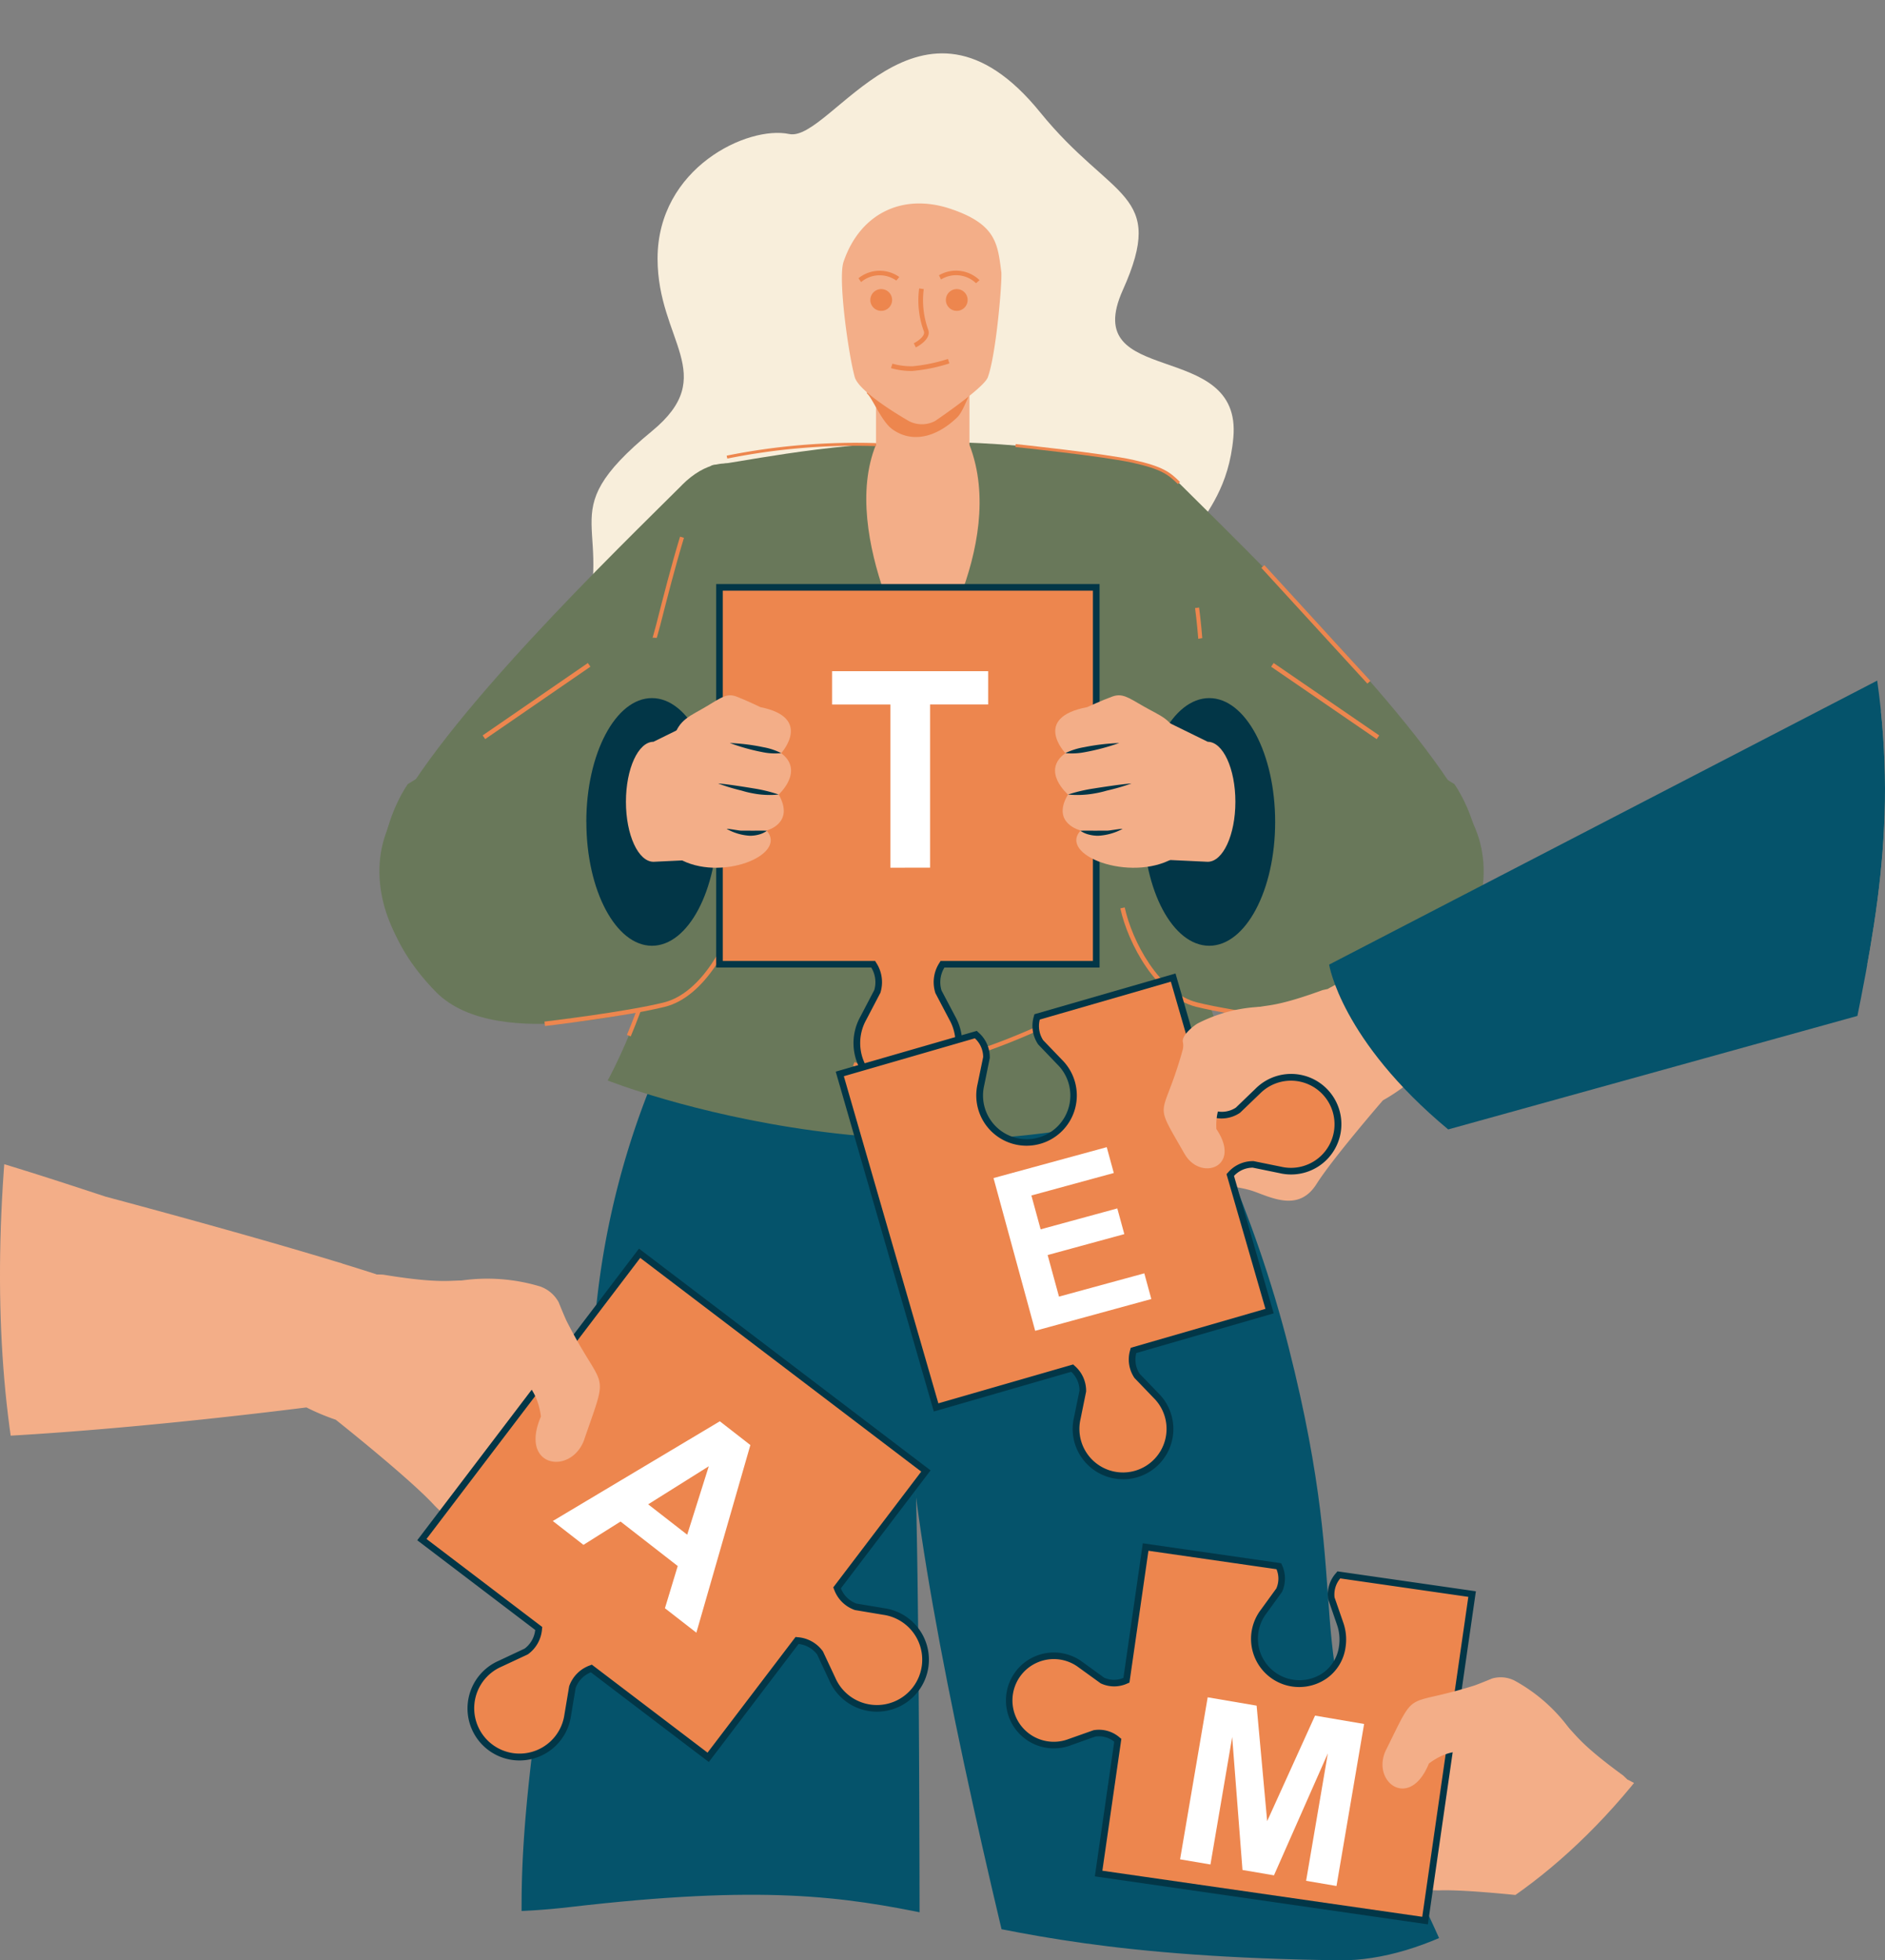 <?xml version="1.0" encoding="UTF-8"?>
<svg xmlns="http://www.w3.org/2000/svg" xmlns:xlink="http://www.w3.org/1999/xlink" width="168.728" height="175.436" viewBox="0 0 168.728 175.436">
  <rect x="0" y="0" width="168.728" height="175.436" fill="#808080" stroke="none"/>
  <defs>
    <clipPath id="clip-path">
      <path id="Tracé_10308" data-name="Tracé 10308" d="M129.616,0a82.7,82.7,0,0,0-9.7.58C48.171,9.325,42.277,24.064,31.275,87.163c-10.7,61.381,13.8,87.55,48.438,83.514s28.725,4.243,68.936,4.758c14.848.191,38.779-20.817,41.6-55.071,2.817-34.158,14.487-44.607.419-82.039C178.806,6.745,149.62,0,129.807,0Z" fill="none"></path>
    </clipPath>
  </defs>
  <g id="Groupe_2813" data-name="Groupe 2813" transform="translate(-28.74)">
    <g id="Groupe_2812" data-name="Groupe 2812" clip-path="url(#clip-path)">
      <path id="Tracé_10249" data-name="Tracé 10249" d="M121.844,10.049c6.448,7.948,11.36,7.091,7.394,15.924s10.7,4.245,9.9,13.183-7.733,8.3-1.39,15.728S130.694,75.9,130.694,75.9H90.844s-14.33-6.76-10.366-18.05-2.933-11.4,6.621-19.269c6.106-5.031.5-8.083.5-15.436,0-8.127,8.072-11.934,11.784-11.151S111.1-3.194,121.844,10.049" fill="#f8eedb"></path>
      <path id="Tracé_10250" data-name="Tracé 10250" d="M97.729,78.725a73.172,73.172,0,0,0-15.5,37.155c-2.595,22.588-6.77,40.231-6.8,54.349s-.844,34.429-4.14,40.075A83.488,83.488,0,0,0,111,215.1s.227-55.022-.188-77.434-1.272-57.616-1.272-57.616Z" fill="#05536b"></path>
      <path id="Tracé_10251" data-name="Tracé 10251" d="M123.816,77.9s14.12,18.387,20.271,42.671.574,25.857,9.2,43.795,6.412,14.711,13.139,32.77c0,0-17.572,15.811-37.3,16.786,0,0-17.779-62.342-19.129-87.593-1.172-21.906-4.615-34.886-5.964-42.915Z" fill="#05536b"></path>
      <path id="Tracé_10252" data-name="Tracé 10252" d="M134.459,43.411c5.484,5.477,21.868,21.213,26.147,30.3S153.6,95.122,145.441,88.7,122.668,67.085,120.96,63.45c-3.353-7.138,5.063-28.464,13.5-20.041" fill="#69785a"></path>
      <path id="Tracé_10253" data-name="Tracé 10253" d="M89.787,43.411c-5.485,5.477-21.868,21.213-26.148,30.3S70.647,95.122,78.8,88.7s22.773-21.616,24.481-25.251c3.353-7.138-5.063-28.464-13.5-20.041" fill="#69785a"></path>
      <path id="Tracé_10254" data-name="Tracé 10254" d="M139.446,76.539c-.182-1.617-16.678-24.835-17.623-25.611-1.664,4.572-2.2,9.675-.864,12.523,1.59,3.383,14.355,16.774,22.693,23.79-.353-.612-.7-1.218-1.042-1.793a22.783,22.783,0,0,1-3.164-8.909" fill="#023647"></path>
      <path id="Tracé_10255" data-name="Tracé 10255" d="M135.839,69.142c.985-2.893.187-25.38-4.484-27.541-.929-.43-10.729-2.159-20.11-2.052-8.828.1-17.257,2.023-18.57,2.052-2.189.049-6.228,16.021-7.27,22.373-.6,3.4-.048,6.1,2.022,11.049,3,8.429-4.29,21.676-4.29,21.676s30.36,12.047,56.4-.24c0,0-7.608-15.819-3.692-27.317" fill="#69785a"></path>
      <path id="Tracé_10256" data-name="Tracé 10256" d="M85.194,92.756l-.336-.141c1.745-4.157,4.377-11.964,2.4-17.532-2.123-5.08-2.617-7.79-2.03-11.142.457-2.786,1.573-5.387,2.239-8,.66-2.587,1.342-5.261,2.145-7.915l.349.106c-.8,2.647-1.482,5.316-2.141,7.9C87.153,58.646,86.046,61.2,85.587,64c-.574,3.275-.086,5.935,2.01,10.95,1.924,5.408-.243,12.666-2.4,17.8" fill="#ed864e"></path>
      <path id="Tracé_10257" data-name="Tracé 10257" d="M136.136,87.522c-1.359-5.051-2.544-12.349-.471-18.439.921-2.7.612-10.387.046-14.664l.361-.048c.57,4.312.876,12.074-.063,14.83-2.044,6-.868,13.224.478,18.227Z" fill="#ed864e"></path>
      <path id="Tracé_10258" data-name="Tracé 10258" d="M115.517,29.81v10c3.52,9.108-4.341,20.475-4.341,20.475s-7.367-12.28-4.024-20.5v-10.6s3.167-1.089,8.365.622" fill="#f3ae88"></path>
      <path id="Tracé_10259" data-name="Tracé 10259" d="M108.274,95.932a8.289,8.289,0,0,1-3.185-.546l.14-.335c5.511,2.312,17.956-3.943,18.082-4.006l.164.326c-.432.219-9.079,4.562-15.2,4.562" fill="#ed864e"></path>
      <path id="Tracé_10260" data-name="Tracé 10260" d="M102.829,75.99l-.135-.338c.056-.023,5.735-2.232,14.617-.506l-.069.358c-8.778-1.708-14.357.465-14.413.486" fill="#ed864e"></path>
      <rect id="Rectangle_2047" data-name="Rectangle 2047" width="0.364" height="14.05" transform="translate(141.644 50.821) rotate(-42.496)" fill="#ed864e"></rect>
      <path id="Tracé_10261" data-name="Tracé 10261" d="M93.843,41.04l-.06-.261a58.573,58.573,0,0,1,13.375-1.122l-.012.268a58.261,58.261,0,0,0-13.3,1.115" fill="#ed864e"></path>
      <path id="Tracé_10262" data-name="Tracé 10262" d="M134.172,43.321c-.842-.832-1.447-1.331-4.077-1.912-2.609-.575-10.389-1.4-10.467-1.4l.028-.266c.079.008,7.875.83,10.5,1.409,2.7.6,3.33,1.116,4.207,1.983Z" fill="#ed864e"></path>
      <path id="Tracé_10263" data-name="Tracé 10263" d="M114.467,37.3c.629-.613,1.268-3.027,1.958-3.254V32a91,91,0,0,1-10.083-3.787v7c.478.376,1.279,2.476,2.262,3.194,1.665,1.215,3.848.864,5.863-1.1" fill="#ed864e"></path>
      <path id="Tracé_10264" data-name="Tracé 10264" d="M118.366,24.329c-.326-2.518-.46-4.257-4.506-5.628-4.326-1.467-8.148.409-9.614,4.735-.507,1.494.425,8.209,1,10.3.4,1.443,4.884,3.966,4.884,3.966a2.529,2.529,0,0,0,2.308-.024s4.362-2.94,4.721-3.912c.758-2.049,1.305-8.695,1.208-9.44" fill="#f3ae88"></path>
      <path id="Tracé_10265" data-name="Tracé 10265" d="M110.719,31.093l-.185-.373c.011,0,1.125-.576.89-1.1a8.013,8.013,0,0,1-.409-3.806l.411.057a7.755,7.755,0,0,0,.377,3.578c.4.9-1.024,1.613-1.085,1.643" fill="#ed864e"></path>
      <path id="Tracé_10266" data-name="Tracé 10266" d="M105.817,25.245l-.232-.345a3.024,3.024,0,0,1,3.654-.107l-.269.317a2.581,2.581,0,0,0-3.153.135" fill="#ed864e"></path>
      <path id="Tracé_10267" data-name="Tracé 10267" d="M116.106,25.347a2.581,2.581,0,0,0-3.137-.335l-.179-.377a3.025,3.025,0,0,1,3.629.438Z" fill="#ed864e"></path>
      <path id="Tracé_10268" data-name="Tracé 10268" d="M110.417,33.2a6.641,6.641,0,0,1-1.927-.254l.131-.4a6.329,6.329,0,0,0,1.8.233,14.866,14.866,0,0,0,3.172-.655l.125.4a14.983,14.983,0,0,1-3.3.674" fill="#ed864e"></path>
      <path id="Tracé_10269" data-name="Tracé 10269" d="M106.645,26.846a.974.974,0,1,0,.974-.974h0a.974.974,0,0,0-.973.974" fill="#ed864e"></path>
      <path id="Tracé_10270" data-name="Tracé 10270" d="M113.406,26.846a.974.974,0,1,0,.974-.974.974.974,0,0,0-.974.974" fill="#ed864e"></path>
      <path id="Tracé_10271" data-name="Tracé 10271" d="M86.436,57.121,65.242,70.172s-6.709,9.238,2.536,18.617c5.583,5.662,20.432,1.122,20.432,1.122Z" fill="#69785a"></path>
      <path id="Tracé_10272" data-name="Tracé 10272" d="M78.355,73.559c0-9.107,3.913-16.49,8.74-16.49s8.741,7.383,8.741,16.49-3.914,16.49-8.741,16.49-8.74-7.383-8.74-16.49" fill="#69785a"></path>
      <path id="Tracé_10273" data-name="Tracé 10273" d="M81.221,73.559c0-6.121,2.63-11.083,5.874-11.083s5.875,4.962,5.875,11.083S90.34,84.641,87.1,84.641s-5.874-4.962-5.874-11.082" fill="#023647"></path>
      <path id="Tracé_10274" data-name="Tracé 10274" d="M87.236,66.383l3.5-1.723s2.083,7.179-.02,12.3l-3.478.165c-1.365,0-2.47-2.4-2.47-5.37s1.105-5.37,2.47-5.37" fill="#f3ae88"></path>
      <rect id="Rectangle_2048" data-name="Rectangle 2048" width="11.43" height="0.4" transform="matrix(0.824, -0.567, 0.567, 0.824, 71.942, 65.816)" fill="#ed864e"></rect>
      <path id="Tracé_10275" data-name="Tracé 10275" d="M77.521,91.827l-.046-.4c.072-.008,7.247-.856,10.687-1.712,3.377-.84,5.816-5.481,6.47-8.508l.391.085c-.676,3.128-3.221,7.93-6.765,8.812-3.464.862-10.664,1.712-10.737,1.721" fill="#ed864e"></path>
      <path id="Tracé_10276" data-name="Tracé 10276" d="M137.645,57.121l21.276,13.051s6.737,9.238-2.545,18.617c-5.6,5.662-20.512,1.122-20.512,1.122Z" fill="#69785a"></path>
      <path id="Tracé_10277" data-name="Tracé 10277" d="M145.757,73.559c0-9.107-3.929-16.49-8.774-16.49s-8.775,7.383-8.775,16.49,3.928,16.49,8.775,16.49,8.774-7.383,8.774-16.49" fill="#69785a"></path>
      <path id="Tracé_10278" data-name="Tracé 10278" d="M142.88,73.559c0-6.121-2.641-11.083-5.9-11.083s-5.9,4.962-5.9,11.083,2.64,11.082,5.9,11.082,5.9-4.962,5.9-11.082" fill="#023647"></path>
      <path id="Tracé_10279" data-name="Tracé 10279" d="M136.841,66.383l-3.513-1.723s-2.091,7.179.02,12.3l3.492.165c1.369,0,2.48-2.4,2.48-5.37s-1.111-5.37-2.48-5.37" fill="#f3ae88"></path>
      <rect id="Rectangle_2049" data-name="Rectangle 2049" width="0.401" height="11.457" transform="translate(142.519 59.667) rotate(-55.557)" fill="#ed864e"></rect>
      <path id="Tracé_10280" data-name="Tracé 10280" d="M146.594,91.827c-.073-.009-7.3-.859-10.779-1.721-3.557-.881-6.113-5.684-6.792-8.812l.392-.085c.656,3.027,3.106,7.668,6.5,8.508,3.452.856,10.656,1.7,10.729,1.712Z" fill="#ed864e"></path>
      <path id="Tracé_10281" data-name="Tracé 10281" d="M106.909,52.567H93.139V86.3h13.768a2.887,2.887,0,0,1,.361,2.447l-1.247,2.377a4.562,4.562,0,1,0,7.967,0l-1.251-2.377A2.878,2.878,0,0,1,113.1,86.3h13.765V52.567Z" fill="#ed864e"></path>
      <path id="Tracé_10282" data-name="Tracé 10282" d="M110,98.206h0a4.857,4.857,0,0,1-4.242-7.232L107,88.6a2.525,2.525,0,0,0-.272-2.012H92.843V52.27h34.321V86.592H113.275a2.526,2.526,0,0,0-.259,2.049l1.235,2.34A4.861,4.861,0,0,1,110,98.206M93.437,86h13.638l.086.147a3.173,3.173,0,0,1,.384,2.7l-1.263,2.414a4.265,4.265,0,1,0,7.443.006l-1.254-2.384a3.169,3.169,0,0,1,.372-2.737l.086-.146h13.638V52.864H93.436Z" fill="#023647"></path>
      <path id="Tracé_10283" data-name="Tracé 10283" d="M108.438,77.655V63.048h-5.217V60.069h13.971v2.975h-5.2V77.65Z" fill="#fff"></path>
      <path id="Tracé_10284" data-name="Tracé 10284" d="M126.067,63.279s1.316-.606,2.212-.933,1.387.035,2.8.853c1.511.875,2.639,1.151,3.121,2.9s2.363,9.153-.46,10.727c-3.874,2.161-10.307-.309-8.268-2.5,0,0-2.674-.634-1.136-3.221,0,0-2.443-2.108-.233-3.7,0,0-3.023-3.179,1.963-4.122" fill="#f3ae88"></path>
      <path id="Tracé_10285" data-name="Tracé 10285" d="M124.1,67.4a6.238,6.238,0,0,1,1.68-.53,19.643,19.643,0,0,1,3.142-.374,19.8,19.8,0,0,1-3.084.82,6,6,0,0,1-1.738.085" fill="#023647"></path>
      <path id="Tracé_10286" data-name="Tracé 10286" d="M124.34,71.106a14.373,14.373,0,0,1,2.279-.537c.764-.122,2.617-.406,3.4-.452a19.131,19.131,0,0,1-2.2.637,9.536,9.536,0,0,1-1.145.262,8.589,8.589,0,0,1-2.331.091" fill="#023647"></path>
      <path id="Tracé_10287" data-name="Tracé 10287" d="M125.453,74.349c.552-.024,1.068,0,1.589-.008.26,0,.52,0,.782,0s1.116-.179,1.4-.16a5.218,5.218,0,0,1-2.179.615,3.294,3.294,0,0,1-.815-.1,2.353,2.353,0,0,1-.773-.338" fill="#023647"></path>
      <path id="Tracé_10288" data-name="Tracé 10288" d="M96.792,63.279s-1.256-.606-2.11-.933-1.323.035-2.672.853c-1.443.875-2.518,1.151-2.979,2.9s-2.255,9.153.439,10.727c3.7,2.161,9.834-.309,7.889-2.5,0,0,2.55-.634,1.083-3.221,0,0,2.331-2.108.223-3.7,0,0,2.884-3.179-1.874-4.122" fill="#f3ae88"></path>
      <path id="Tracé_10289" data-name="Tracé 10289" d="M98.665,67.4a5.757,5.757,0,0,0-1.6-.53,17.922,17.922,0,0,0-3-.374,18.2,18.2,0,0,0,2.943.82,5.46,5.46,0,0,0,1.658.085" fill="#023647"></path>
      <path id="Tracé_10290" data-name="Tracé 10290" d="M98.439,71.106a13.2,13.2,0,0,0-2.174-.537c-.73-.122-2.5-.406-3.247-.452a17.456,17.456,0,0,0,2.1.637,8.691,8.691,0,0,0,1.093.262,7.823,7.823,0,0,0,2.224.091" fill="#023647"></path>
      <path id="Tracé_10291" data-name="Tracé 10291" d="M97.377,74.349c-.526-.024-1.019,0-1.516-.008-.248,0-.5,0-.746,0s-1.065-.179-1.332-.16a4.814,4.814,0,0,0,2.079.615,3.008,3.008,0,0,0,.778-.1,2.177,2.177,0,0,0,.737-.338" fill="#023647"></path>
      <path id="Tracé_10292" data-name="Tracé 10292" d="M131.723,98.695a.4.4,0,0,1,.054-.062c.95-2.021,6.882-7.328,8.277-8.011,2.08-1.018,1.588-.018,7.062-2.009.168-.041.33-.073.494-.109v-.013c.7-.384,1.471-.793,2.29-1.223a.94.94,0,0,1,.239-.125c4.618-2.418,10.759-5.432,16.024-7.958C171.932,76,201.99,60.946,206.827,59.276c10.333-3.567,26.254,16.16,7.723,21.476-9.438,2.7-51.848,15.931-60.069,16.437a16.774,16.774,0,0,1-1.955,1.287s-4.475,5.163-5.942,7.486-3.616,1.414-5.393.739-2.515-.172-3.883-1.744a9.566,9.566,0,0,0-3.235-2.308c-1.724-.183-4.109-1.3-2.35-3.954" fill="#f3ae88"></path>
      <path id="Tracé_10293" data-name="Tracé 10293" d="M147.712,86.327s1.048,6.755,10.658,14.751l57.186-15.86L204.143,57.09Z" fill="#05536b"></path>
      <path id="Tracé_10294" data-name="Tracé 10294" d="M133.293,126.715a4.183,4.183,0,0,0-1.081-1.822L130.5,123.11a2.654,2.654,0,0,1-.3-2.258l12.179-3.519-3.52-12.184a2.658,2.658,0,0,1,2.073-.945l2.422.5a4.2,4.2,0,1,0-2.037-7.049l-1.783,1.715a2.65,2.65,0,0,1-2.258.3l-3.52-12.18-12.183,3.521a2.663,2.663,0,0,0,.306,2.257l1.711,1.785a4.2,4.2,0,1,1-7.049,2.037l.5-2.423a2.648,2.648,0,0,0-.948-2.071l-12.177,3.518,8.624,29.845,12.183-3.52a2.661,2.661,0,0,1,.944,2.071l-.5,2.423a4.2,4.2,0,1,0,8.13-.215" fill="#ed864e"></path>
      <path id="Tracé_10295" data-name="Tracé 10295" d="M129.256,132.382a4.5,4.5,0,0,1-4.383-5.52l.493-2.414a2.3,2.3,0,0,0-.738-1.679l-12.3,3.555-.082-.286-8.7-30.131,12.625-3.648.124.116a2.941,2.941,0,0,1,1.041,2.309l-.5,2.463a3.908,3.908,0,1,0,6.549-1.885l-1.717-1.791a2.954,2.954,0,0,1-.38-2.536l.042-.165.163-.048,12.469-3.6,3.554,12.3a2.291,2.291,0,0,0,1.846-.294l1.753-1.688a4.5,4.5,0,1,1,2.175,7.553l-2.414-.494a2.293,2.293,0,0,0-1.679.739l3.554,12.3-12.3,3.554a2.3,2.3,0,0,0,.294,1.845l1.688,1.752a4.5,4.5,0,0,1-3.169,7.7M124.8,122.11l.124.117a2.951,2.951,0,0,1,1.036,2.308l-.5,2.461a3.9,3.9,0,1,0,6.548-1.885l-1.72-1.789a2.942,2.942,0,0,1-.376-2.537l.042-.164,12.057-3.484-3.485-12.062.118-.123a2.947,2.947,0,0,1,2.308-1.037l2.461.5a3.9,3.9,0,1,0-1.885-6.548l-1.789,1.719a2.94,2.94,0,0,1-2.539.377l-.164-.042-3.492-12.066-11.73,3.39a2.308,2.308,0,0,0,.3,1.846l1.685,1.754a4.5,4.5,0,1,1-7.555,2.171l.5-2.416A2.282,2.282,0,0,0,116,92.923l-11.727,3.393,8.46,29.275Z" fill="#023647"></path>
      <path id="Tracé_10296" data-name="Tracé 10296" d="M121.4,119.1l-3.729-13.67,10.135-2.765.631,2.312-7.376,2.012.827,3.03,6.863-1.872.628,2.3-6.863,1.872,1.015,3.721,7.637-2.084.628,2.3Z" fill="#fff"></path>
      <path id="Tracé_10297" data-name="Tracé 10297" d="M134.776,103.27c1.412,2.472,5.156,1.2,2.842-2.231-.114-2.044.792-3.845,3.208-4,.618-.019,2.594-6.929.678-6.929a13.488,13.488,0,0,0-5.59,1.5c-.548.35-1.376,1.092-1.3,1.616a1.547,1.547,0,0,1-.006.716c-.059.2-.111.394-.168.59-1.706,5.785-2.486,3.8.336,8.745" fill="#f3ae88"></path>
      <path id="Tracé_10298" data-name="Tracé 10298" d="M83.668,122.649a.432.432,0,0,0-.079-.062c-1.586-2.2-9.857-7.2-11.674-7.7-2.712-.748-1.9.335-8.88-.812-.208-.012-.41-.013-.613-.019v-.016c-.926-.3-1.933-.616-3.007-.946a1.222,1.222,0,0,0-.312-.1c-6.055-1.849-14.059-4.066-20.908-5.9-7.6-2.5-15.334-5.015-21.481-5.921-13.132-1.937-27.7,25.177-4.4,27.361,11.866,1.112,33.932-1.335,43.857-2.576a20.068,20.068,0,0,0,2.622,1.1s6.5,5.155,8.77,7.6,7.359,4.662,9.329,3.459.235-4.557,1.515-6.74a11.63,11.63,0,0,1,3.342-3.481c2.016-.6,4.611-2.477,1.916-5.244" fill="#f3ae88"></path>
      <path id="Tracé_10299" data-name="Tracé 10299" d="M109.869,145.065a4.329,4.329,0,0,0-2.026-.846l-2.529-.424a2.746,2.746,0,0,1-1.648-1.691l7.953-10.457L85.992,112.16,66.5,137.787l10.462,7.954a2.763,2.763,0,0,1-1.14,2.068L73.5,148.9a4.355,4.355,0,1,0,6.053,4.6l.424-2.528a2.748,2.748,0,0,1,1.691-1.648l10.459,7.953,7.955-10.458a2.758,2.758,0,0,1,2.067,1.139l1.086,2.321a4.356,4.356,0,1,0,6.629-5.207" fill="#ed864e"></path>
      <path id="Tracé_10300" data-name="Tracé 10300" d="M92.187,157.691,81.63,149.663a2.386,2.386,0,0,0-1.365,1.4l-.414,2.489a4.655,4.655,0,1,1-6.465-4.924L75.7,147.54a2.392,2.392,0,0,0,.947-1.667l-10.56-8.029.181-.236,19.668-25.864.236.18,25.863,19.667-8.027,10.556a2.382,2.382,0,0,0,1.395,1.366l2.49.414a4.653,4.653,0,1,1-4.925,6.462l-1.082-2.315a2.392,2.392,0,0,0-1.667-.947ZM66.918,137.73l10.36,7.878-.02.169a3.058,3.058,0,0,1-1.274,2.282l-2.356,1.1a4.057,4.057,0,1,0,5.633,4.292l.424-2.536a3.037,3.037,0,0,1,1.872-1.875l.157-.063,10.358,7.875L99.951,146.5l.169.02a3.051,3.051,0,0,1,2.283,1.273l1.105,2.356a4.058,4.058,0,1,0,4.294-5.633l-2.538-.425a3.033,3.033,0,0,1-1.874-1.872l-.064-.157L111.2,131.7,86.048,112.576Z" fill="#023647"></path>
      <path id="Tracé_10301" data-name="Tracé 10301" d="M91.072,146.117l-2.813-2.188,1.145-3.778-5.119-3.982-3.319,2.087-2.744-2.134,14.95-8.925,2.734,2.127Zm-.82-8.77,1.932-6.124-5.426,3.406Z" fill="#fff"></path>
      <path id="Tracé_10302" data-name="Tracé 10302" d="M81.052,128.794c-1.13,3.267-5.882,2.592-3.892-2.024-.323-2.466-1.808-4.41-4.727-4.058-.741.117-2.726,1.552-5.28,2.984a8.773,8.773,0,0,1,.369-3.4c1.218-3.386.262-7.274,2.547-7.7a16.383,16.383,0,0,1,7,.53,3.018,3.018,0,0,1,1.677,1.417c.245.612.626,1.517.739,1.738,3.335,6.521,3.821,3.982,1.562,10.511" fill="#f3ae88"></path>
      <path id="Tracé_10303" data-name="Tracé 10303" d="M155.147,150.928a.4.4,0,0,1,.091.011c2.457-.378,11.046,1.81,12.544,2.674,2.233,1.291,1,1.457,6.243,5.28.142.128.272.259.408.389l.012-.01c.792.412,1.647.867,2.553,1.356a1.066,1.066,0,0,1,.263.143c5.1,2.767,11.7,6.571,17.3,9.868,6.524,3.355,13.142,6.794,17.689,10.227,9.714,7.335,1.369,34.3-15.052,20.474-8.36-7.038-20.957-23.031-26.531-30.315a18.613,18.613,0,0,1-2.4-1.007s-7.549-.931-10.607-.843-7.781-1.81-8.261-3.871,2.827-3.086,3.429-5.326a10.654,10.654,0,0,0,.125-4.423c-.9-1.707-1.348-4.607,2.2-4.626" fill="#f3ae88"></path>
      <path id="Tracé_10304" data-name="Tracé 10304" d="M123.643,148.228a3.968,3.968,0,0,1,1.856.779l1.9,1.38a2.517,2.517,0,0,0,2.166-.011l1.717-11.924,11.927,1.718a2.542,2.542,0,0,1,.01,2.166l-1.384,1.9a4,4,0,0,0,2.6,6.38,3.817,3.817,0,0,0,4.419-3.1c.008-.048.015-.1.022-.144a4.3,4.3,0,0,0-.2-2.092l-.78-2.262a2.6,2.6,0,0,1,.672-2.077l11.93,1.719-4.209,29.221-29.221-4.209,1.719-11.93a2.533,2.533,0,0,0-2.075-.618l-2.209.783a3.994,3.994,0,1,1-.861-7.682" fill="#ed864e"></path>
      <path id="Tracé_10305" data-name="Tracé 10305" d="M156.55,172.219l-29.809-4.294,1.736-12.05a2.177,2.177,0,0,0-1.7-.459l-2.177.773a4.29,4.29,0,1,1,1.077-7.418l1.9,1.376a2.149,2.149,0,0,0,1.722.016l1.735-12.046,12.39,1.785.064.158a2.833,2.833,0,0,1,0,2.417l-1.406,1.938a3.721,3.721,0,0,0,5.113,5.28,3.494,3.494,0,0,0,1.4-2.361,4.035,4.035,0,0,0-.185-1.943l-.784-2.272a2.849,2.849,0,0,1,.721-2.359l.106-.133,12.394,1.785Zm-29.136-4.8,28.633,4.124,4.124-28.633-11.463-1.651a2.237,2.237,0,0,0-.511,1.7l.77,2.224a4.567,4.567,0,0,1,.215,2.232,4.082,4.082,0,0,1-1.639,2.759,4.31,4.31,0,0,1-5.938-6.117l1.38-1.9a2.176,2.176,0,0,0,.014-1.721l-11.461-1.651-1.7,11.8-.157.064a2.811,2.811,0,0,1-2.42,0l-1.938-1.4a3.7,3.7,0,1,0-.926,6.383l2.223-.786a2.818,2.818,0,0,1,2.359.666l.134.106Z" fill="#023647"></path>
      <path id="Tracé_10306" data-name="Tracé 10306" d="M134.37,166.4l2.471-14.5,4.38.747.944,10.336,4.286-9.444,4.391.748-2.471,14.5-2.72-.464,1.946-11.41-4.823,10.92-2.818-.481-.922-11.9-1.945,11.411Z" fill="#fff"></path>
      <path id="Tracé_10307" data-name="Tracé 10307" d="M152.815,156.588c-1.408,2.84,2.09,5.511,3.826,1.241,1.819-1.375,4.045-1.655,5.693.479.4.559.739,2.78,1.448,5.37a8.046,8.046,0,0,0,1.981-2.425c1.43-2.975,4.585-4.851,3.4-6.621A15,15,0,0,0,164.3,150.4a2.762,2.762,0,0,0-2-.183c-.558.233-1.394.566-1.611.635-6.408,2.016-5.061.066-7.874,5.741" fill="#f3ae88"></path>
    </g>
  </g>
</svg>
